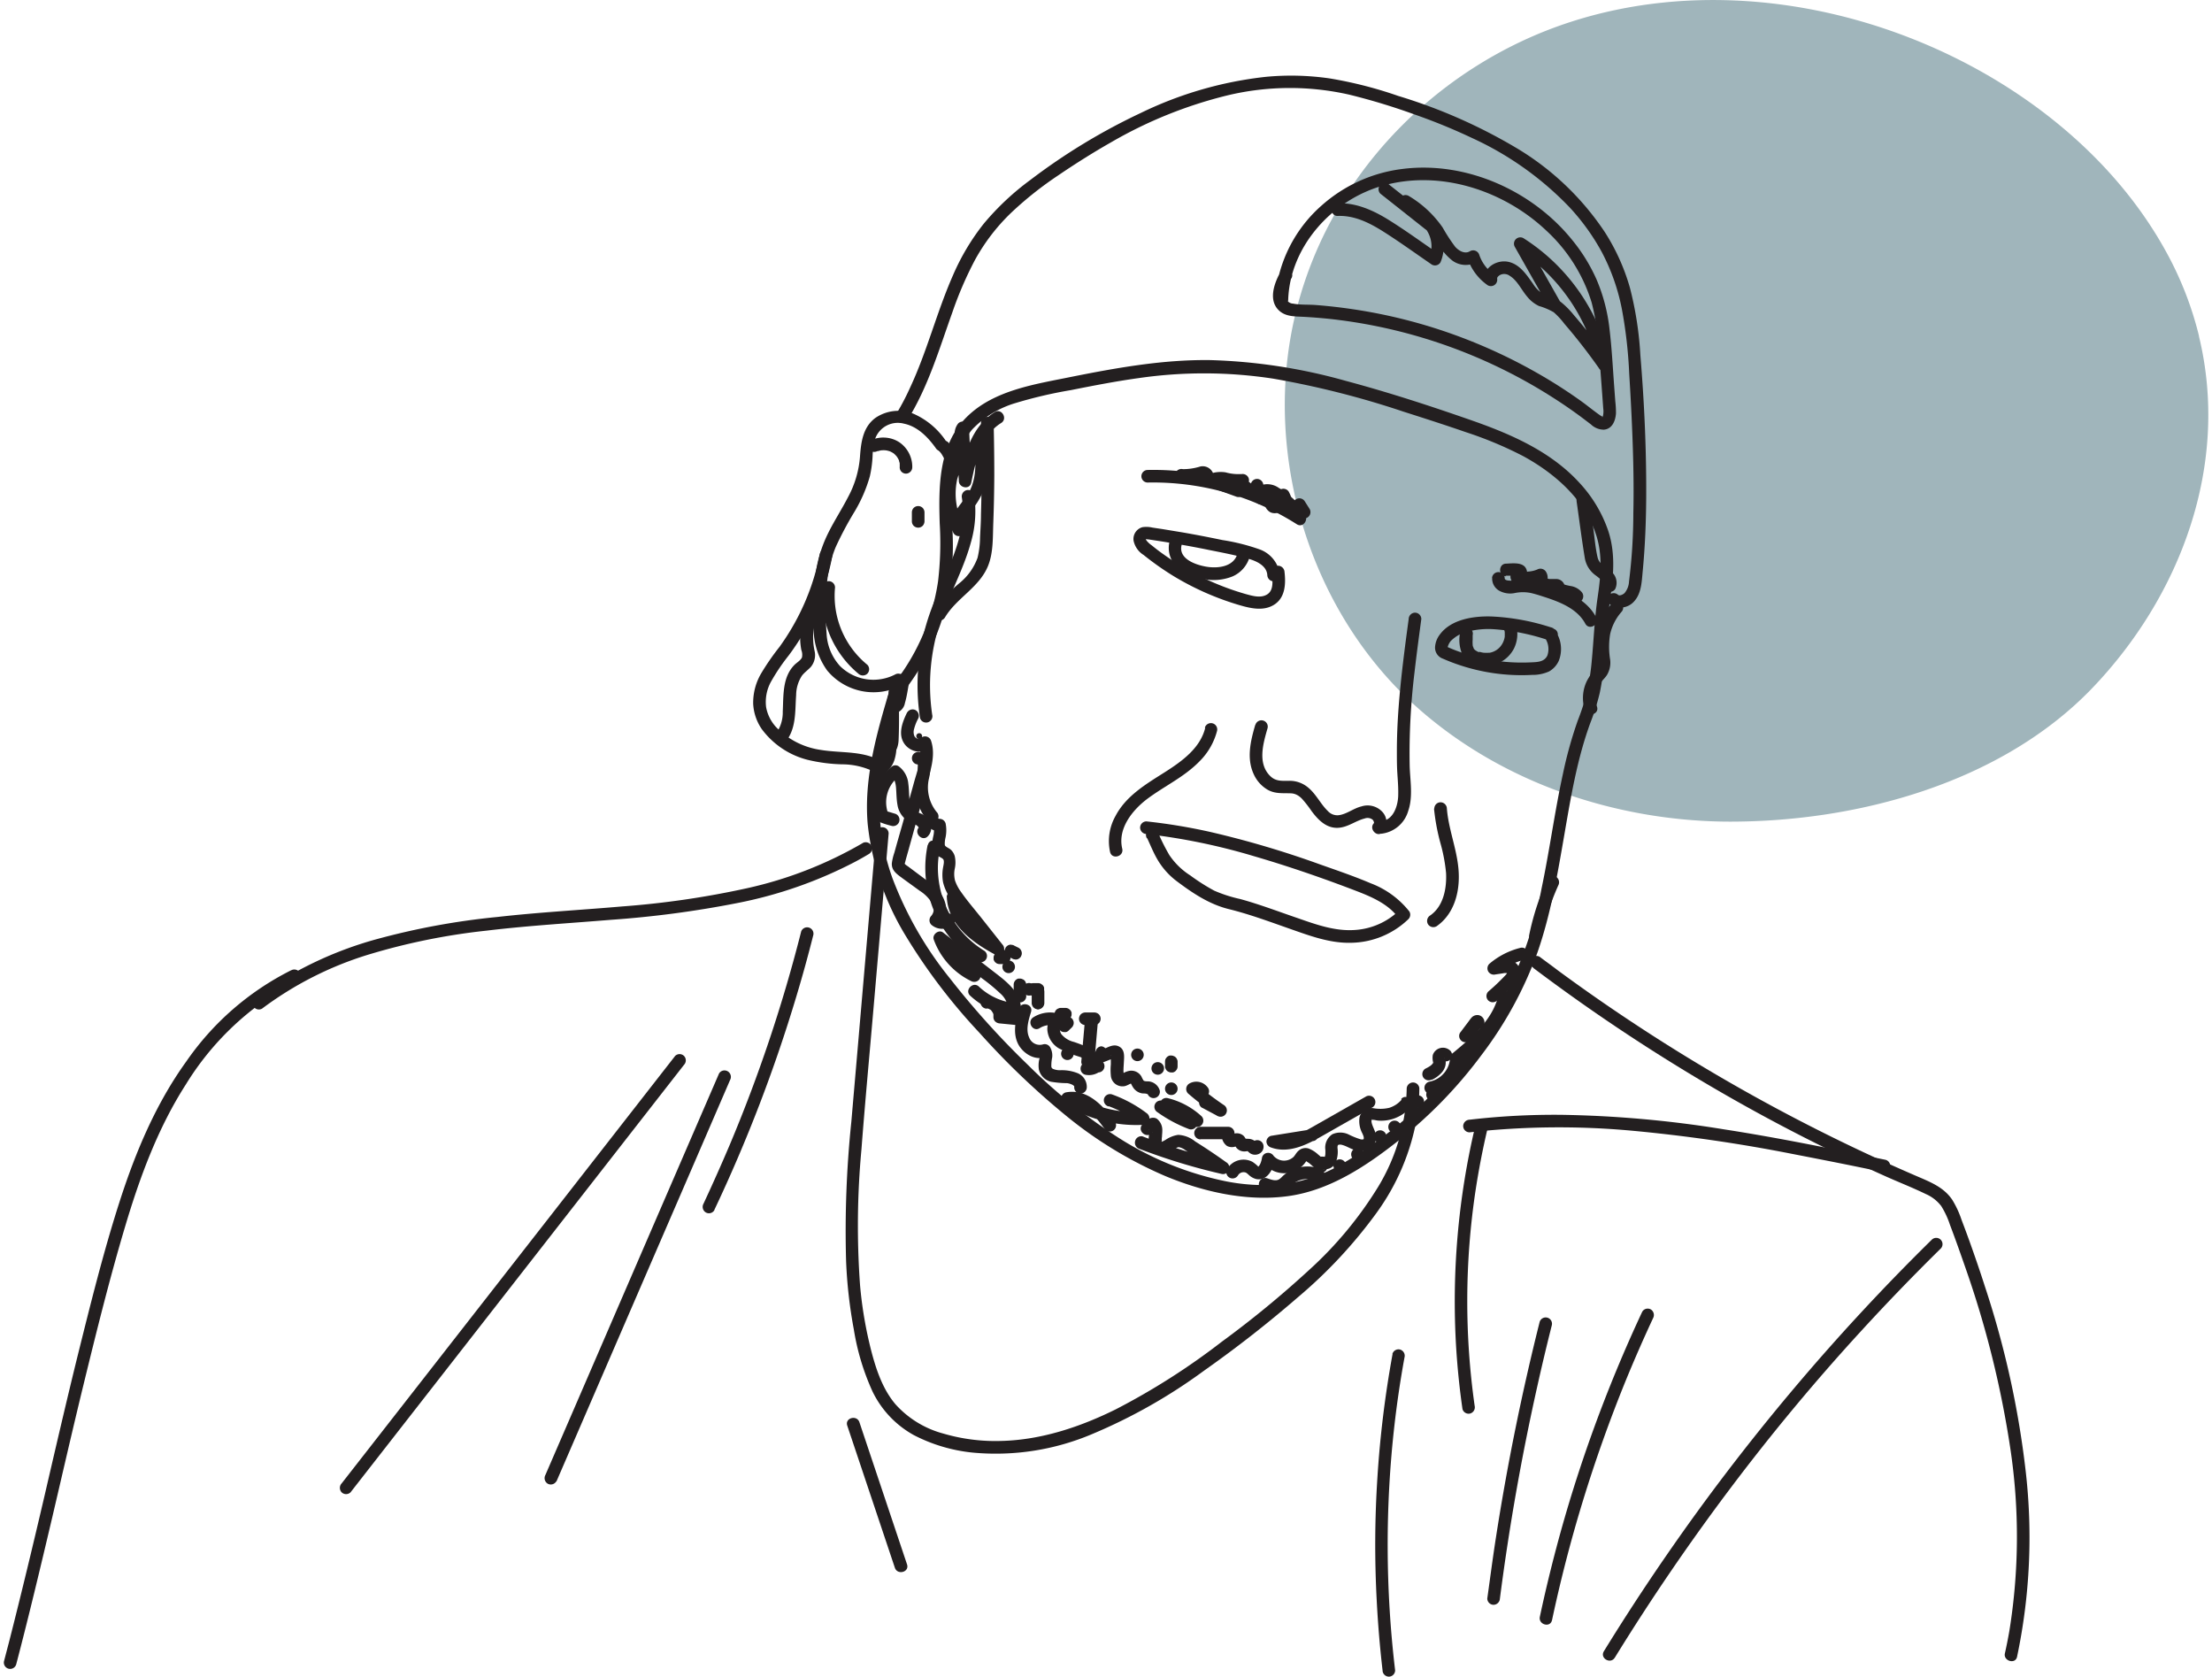 <svg xmlns="http://www.w3.org/2000/svg" viewBox="0 0 380 288"><defs><clipPath id="a"><path fill="none" d="M220.71.02h158.66v141.11H220.71z"/></clipPath></defs><g clip-path="url(#a)"><path d="M377.75 57.72c5.39 22.18-3.21 44.76-18.41 60.56-15.55 16.14-40.3 23-62.9 22.84-18.71-.2-38.12-6.5-52.77-19.42-18.78-16.57-26.55-43.35-21.4-66.6 5.42-24.49 24.39-43.83 47.5-51.32 20.69-6.72 44.4-4.24 65 5.61 15.1 7.23 28.84 18.62 37.12 33.44a59 59 0 0 1 5.88 14.89" fill="#a0b5bb"/></g><path d="M207.05 125c-.86 3.51-4 5.75-6.88 7.59-3.23 2.05-6.71 4.07-8.54 7.57a8.77 8.77 0 0 0-.93 6.18c.33 1.36 2.41.78 2.09-.57-.82-3.43 1.72-6.6 4.28-8.54 3-2.24 6.4-3.79 9-6.47a11.43 11.43 0 0 0 3-5.19 1.08 1.08 0 0 0-2.09-.57Z" fill="#231f20"/><path d="M152.76 118.72c-2.19 7.4-4.37 15-3.7 22.8a46.31 46.31 0 0 0 6.57 19.28 100.22 100.22 0 0 0 12.63 16.59 132 132 0 0 0 14.68 14.08A71 71 0 0 0 200.19 202c6.49 2.7 13.88 4.39 20.91 3.47 7.27-.94 13.62-5.19 19.25-9.64a77.57 77.57 0 0 0 14.09-14.53 66.43 66.43 0 0 0 9.7-17.76c2.26-6.52 3.42-13.35 4.59-20.12 1.13-6.52 2.21-13.12 4.51-19.35a38.1 38.1 0 0 0 1.59-5.1 49.27 49.27 0 0 0 .8-5.54c.36-3.75.54-7.49 1.07-11.22s.77-7.41-.41-11A23 23 0 0 0 271.4 83c-4.79-5.29-11.44-8.26-18-10.59-7.32-2.57-14.75-5-22.24-7a95.65 95.65 0 0 0-23.22-3.56c-8.06-.11-16 1.3-23.91 2.88-6.22 1.27-13.3 2.27-17.97 6.91-4.83 4.81-4.82 11.86-4.63 18.2a55.9 55.9 0 0 1-.28 10 37.21 37.21 0 0 1-8.25 18.4c-.89 1.06.64 2.6 1.53 1.53a39.45 39.45 0 0 0 8.62-18.2 47.82 47.82 0 0 0 .6-9.93 72.56 72.56 0 0 1 .08-9.67 14.67 14.67 0 0 1 3.27-8.19 16.93 16.93 0 0 1 7.48-4.56A77.09 77.09 0 0 1 184 67c3.86-.77 7.73-1.52 11.63-2.06a78.17 78.17 0 0 1 23.11.1 152.42 152.42 0 0 1 22.35 5.66c3.58 1.14 7.16 2.29 10.71 3.52a65.51 65.51 0 0 1 9.9 4.14c5.48 3 10.57 7.47 12.52 13.57 1.13 3.53.76 7.12.23 10.73s-.66 7.22-1 10.83a41.71 41.71 0 0 1-.84 5.45 40.27 40.27 0 0 1-1.56 4.81 70.93 70.93 0 0 0-2.55 9.15c-1.43 6.54-2.3 13.18-3.68 19.73a66.86 66.86 0 0 1-6.54 18.75A74.2 74.2 0 0 1 231 199.64a27.15 27.15 0 0 1-10.2 3.71 33.54 33.54 0 0 1-11-.62 54.39 54.39 0 0 1-17.8-7.41 93.56 93.56 0 0 1-15.39-12.39 143.53 143.53 0 0 1-13.38-14.83 62.56 62.56 0 0 1-9.91-17.25 37.43 37.43 0 0 1-2.1-9.56 40.37 40.37 0 0 1 .77-11.07c.73-3.69 1.8-7.31 2.87-10.92a1.09 1.09 0 0 0-2.09-.58Z" fill="#231f20"/><path d="M162.63 75.94a13 13 0 0 0-5.71-4.88 7 7 0 0 0-6.55.73c-2.17 1.62-2.46 4.23-2.64 6.74a17.28 17.28 0 0 1-2 6.77c-1.11 2.16-2.44 4.19-3.51 6.37a22.64 22.64 0 0 0-2.22 7.89 55.08 55.08 0 0 0-.23 8.32 12.48 12.48 0 0 0 2.32 7.27 10.34 10.34 0 0 0 12.77 2.57 1.08 1.08 0 0 0-1.09-1.87 8.15 8.15 0 0 1-9.46-1.45 8.88 8.88 0 0 1-2.31-5.57 50.36 50.36 0 0 1 0-7.67 21.62 21.62 0 0 1 1.55-7.16 58.53 58.53 0 0 1 3.18-6 25.16 25.16 0 0 0 2.7-6.18 19.91 19.91 0 0 0 .47-3.44 12.56 12.56 0 0 1 .5-3.17 4.13 4.13 0 0 1 4.9-2.44c2.34.48 4.12 2.33 5.46 4.2a1.11 1.11 0 0 0 1.48.39 1.09 1.09 0 0 0 .39-1.48Z" fill="#231f20"/><path d="M140.86 95a39.86 39.86 0 0 1-3.86 11.11 40.92 40.92 0 0 1-3.09 5 42.2 42.2 0 0 0-3.16 4.57 9.93 9.93 0 0 0-1.36 5.23 8.44 8.44 0 0 0 1.49 4.34 14.13 14.13 0 0 0 7.83 5.25 28.28 28.28 0 0 0 5.94.78 12.58 12.58 0 0 1 5.88 1.46c1.19.74 2.28-1.13 1.1-1.86-3.24-2-7-1.48-10.59-2.07a13.25 13.25 0 0 1-7.72-3.93 6.9 6.9 0 0 1-1.71-3.42 7.21 7.21 0 0 1 .85-4.39 34 34 0 0 1 3-4.45 41 41 0 0 0 7.5-17 1.12 1.12 0 0 0-.76-1.34 1.09 1.09 0 0 0-1.33.76ZM155.9 72.14c3.55-5.7 5.45-12.2 7.7-18.47a63.33 63.33 0 0 1 3.88-9 33.77 33.77 0 0 1 6.21-8.11 61.22 61.22 0 0 1 8.09-6.43c2.94-2 6-3.93 9.06-5.67a75.59 75.59 0 0 1 19.95-8.06 46.06 46.06 0 0 1 21.05-.13 109.59 109.59 0 0 1 11.08 3.36 100.53 100.53 0 0 1 10 4.09 54.61 54.61 0 0 1 16.68 11.85 38 38 0 0 1 5.58 7.74 35.42 35.42 0 0 1 3.44 9.77 78.86 78.86 0 0 1 1.26 11.05c.25 4 .46 8 .6 12.06s.2 8 .11 12a95.06 95.06 0 0 1-.74 11.69 3.33 3.33 0 0 1-.78 2c-.21.19-.79.53-1.09.3a1.12 1.12 0 0 0-1.53 0 1.1 1.1 0 0 0 0 1.53 3.15 3.15 0 0 0 4.27-.41c1.27-1.38 1.31-3.42 1.48-5.18.4-4.17.57-8.35.6-12.54.05-8.17-.32-16.4-1-24.54a59.29 59.29 0 0 0-1.8-11.63 35.83 35.83 0 0 0-4.32-9.56 47.42 47.42 0 0 0-14.77-14.19 91.55 91.55 0 0 0-20.73-9.19 71.08 71.08 0 0 0-11.75-3 46 46 0 0 0-11-.27A65.32 65.32 0 0 0 196 19.39a105.15 105.15 0 0 0-19 11.52 45.38 45.38 0 0 0-8 7.51 39.21 39.21 0 0 0-5.29 8.87c-2.79 6.32-4.45 13.09-7.39 19.34a40.91 40.91 0 0 1-2.32 4.42c-.74 1.18 1.14 2.27 1.87 1.09Z" fill="#231f20"/><path d="M221.3 51.48c.31-9.18 7.57-17.14 16.22-19.58 9.92-2.81 20.92.83 28.24 7.82A27.9 27.9 0 0 1 273.44 52a42.68 42.68 0 0 1 1.28 8.78c.24 3.12.48 6.24.7 9.36a3.56 3.56 0 0 1-.05 1.31c-.08.23.06-.22-.06.15s-.07 0 0 0-.34-.2-.4-.25c-1.11-.76-2.15-1.64-3.24-2.42a85.87 85.87 0 0 0-6.88-4.45A91.73 91.73 0 0 0 250 57.56a90.23 90.23 0 0 0-15.83-4.17c-2.69-.45-5.41-.79-8.14-1-1.28-.1-2.62 0-3.89-.24a1.34 1.34 0 0 1-1.24-1.69 7.09 7.09 0 0 1 1-2.74 1.09 1.09 0 0 0-1.87-1.1c-1.1 1.91-2.23 4.93-.3 6.72 1.15 1.08 2.78 1 4.25 1.08s2.82.19 4.22.33a89.14 89.14 0 0 1 32.53 10c2.54 1.35 5 2.83 7.42 4.43q1.85 1.23 3.61 2.54l1.54 1.17a3.21 3.21 0 0 0 2.22.91c1.46-.11 2-1.54 2.09-2.81a18.31 18.31 0 0 0-.12-2.09l-.19-2.55c-.24-3.27-.41-6.56-.8-9.82a30.07 30.07 0 0 0-2.23-8.53 29.5 29.5 0 0 0-4.11-6.69c-6.84-8.54-18.28-13.69-29.24-12.29a25.58 25.58 0 0 0-13.86 6.26 23.66 23.66 0 0 0-7.48 12.53 21.63 21.63 0 0 0-.44 3.67c0 1.4 2.12 1.39 2.16 0Z" fill="#231f20"/><path d="M229.78 37.09c3-.12 5.65 1.27 8.09 2.83 2.76 1.76 5.41 3.68 8.11 5.53a1.1 1.1 0 0 0 1.48-.39 7.08 7.08 0 0 0-.55-6.56 18 18 0 0 0-4.91-4.85l-1.09 1.87a16.43 16.43 0 0 1 5.9 5.87 9.5 9.5 0 0 0 2.76 3.42 3.9 3.9 0 0 0 4.13.2l-1.59-.64a9.18 9.18 0 0 0 3.47 4.63 1.09 1.09 0 0 0 1.63-.94c0-.27-.06-.32.12-.54a1.41 1.41 0 0 1 .52-.36 1.61 1.61 0 0 1 1.53.23c1.32.82 2 2.44 3 3.59a5.72 5.72 0 0 0 2 1.58 11.31 11.31 0 0 1 2.53 1.07 13.28 13.28 0 0 1 1.85 2c.64.74 1.27 1.49 1.89 2.26q2.07 2.56 4 5.3a1.09 1.09 0 0 0 2-.84 34.08 34.08 0 0 0-10.24-17.84 33.61 33.61 0 0 0-4.71-3.61 1.09 1.09 0 0 0-1.48 1.48l6.07 10.75a1.08 1.08 0 0 0 1.83-1.13l-6.07-10.75-1.48 1.48a31.71 31.71 0 0 1 13.95 20.17l2-.84q-1.94-2.78-4.05-5.42c-.7-.87-1.41-1.73-2.14-2.57a14.24 14.24 0 0 0-2.33-2.31 24.05 24.05 0 0 0-2.87-1.23 5.53 5.53 0 0 1-1.79-1.81c-1.08-1.51-2.23-3.3-4.18-3.74s-4.36.92-4.15 3.08l1.63-.93a6.73 6.73 0 0 1-2.51-3.34 1.1 1.1 0 0 0-1.59-.65c-.89.56-1.93-.06-2.55-.75a29.19 29.19 0 0 1-2.15-3.3 18.64 18.64 0 0 0-5.84-5.44 1.08 1.08 0 0 0-1.09 1.87 16.26 16.26 0 0 1 4 3.77 5.05 5.05 0 0 1 .73 4.68l1.48-.39c-2.8-1.92-5.55-3.93-8.43-5.73-2.66-1.67-5.65-3.05-8.86-2.93-1.39.06-1.4 2.22 0 2.17ZM223.88 88.19a48.66 48.66 0 0 0-20.5-7.19 47.8 47.8 0 0 0-6.22-.28 1.08 1.08 0 0 0 0 2.16 46.15 46.15 0 0 1 20.33 4.27 47 47 0 0 1 5.3 2.9c1.18.74 2.26-1.13 1.09-1.87ZM256.34 99.28a2.39 2.39 0 0 0 1.21 2.18 3.91 3.91 0 0 0 2.77.38 6.94 6.94 0 0 1 2.61 0c.86.19 1.69.47 2.53.74 2.61.86 5.51 2 6.88 4.54.66 1.23 2.53.14 1.87-1.09-1.43-2.69-4.22-4.12-7-5.12a21.37 21.37 0 0 0-4.81-1.34 12.91 12.91 0 0 0-2.78.16c-.41 0-1.18 0-1.13-.48a1.09 1.09 0 0 0-2.17 0ZM215.64 124.5c-.8 2.76-1.53 5.74-.26 8.48a5.89 5.89 0 0 0 2.36 2.65c1.28.74 2.57.58 4 .63a2.43 2.43 0 0 1 1.07.28 3.31 3.31 0 0 1 .94.75 19.83 19.83 0 0 1 1.55 2c1.16 1.56 2.63 3.09 4.76 2.88 1.61-.16 2.86-1.21 4.39-1.59a1.4 1.4 0 0 1 1.34.2.85.85 0 0 1 .23.41c.05.2.05 0 0 .2 0-.18 0 0 0 0-.93 1 .6 2.57 1.53 1.53a2.6 2.6 0 0 0-.06-3.46 3.45 3.45 0 0 0-3.61-.95c-1.34.32-2.48 1.3-3.84 1.5a2.19 2.19 0 0 1-1.94-.72c-1.25-1.2-2-2.91-3.42-4.06a4.94 4.94 0 0 0-3.14-1.12c-1.25 0-2.34.14-3.3-.79-2.26-2.18-1.24-5.62-.49-8.23a1.08 1.08 0 0 0-2.09-.57Z" fill="#231f20"/><path d="M242 106.31c-.68 5-1.35 10.09-1.73 15.16-.19 2.53-.3 5.07-.3 7.6 0 1.25 0 2.5.08 3.75s.18 2.45.15 3.67c0 1.74-.76 4.39-2.91 4.54a1.11 1.11 0 0 0-1.08 1.08 1.09 1.09 0 0 0 1.08 1.09 5.45 5.45 0 0 0 4.63-3.92c.85-2.45.32-5.21.25-7.74a114.92 114.92 0 0 1 .83-16.06c.35-3.06.76-6.11 1.17-9.17a1.1 1.1 0 0 0-1.09-1.08 1.11 1.11 0 0 0-1.08 1.08ZM218.45 98.33c.14 1.15.44 2.93-.68 3.71s-2.64.3-3.75 0a45.54 45.54 0 0 1-9.65-4 46.41 46.41 0 0 1-4.49-2.83c-.69-.48-1.36-1-2-1.52a4.56 4.56 0 0 1-.89-.81c-.1-.13-.22-.37-.11-.41-.37.15.41.18.49.19l1.58.24c1 .15 1.95.31 2.93.48q2.94.49 5.85 1.09c2.16.43 4.35.85 6.48 1.43 1.4.37 3.38 1.15 3.5 2.87a1.11 1.11 0 0 0 1.09 1.08 1.1 1.1 0 0 0 1.08-1.08 5.32 5.32 0 0 0-3.44-4.39 34.91 34.91 0 0 0-6.44-1.62c-2.28-.48-4.58-.92-6.88-1.32l-3.46-.57-1.68-.25a4.53 4.53 0 0 0-1.72-.07 2.09 2.09 0 0 0-1.52 2.33 3.79 3.79 0 0 0 1.72 2.44 49.29 49.29 0 0 0 5.1 3.6 47.94 47.94 0 0 0 11.31 5c1.87.55 4.11 1.09 5.92 0 2-1.18 2.12-3.59 1.88-5.66a1.13 1.13 0 0 0-1.09-1.09 1.09 1.09 0 0 0-1.08 1.09Z" fill="#231f20"/><path d="M200.94 92.92a4.58 4.58 0 0 0 1.26 4.5 8.14 8.14 0 0 0 4.43 2 8.68 8.68 0 0 0 5.14-.43 5.22 5.22 0 0 0 2.9-3.33 1.09 1.09 0 0 0-2.09-.58c-.61 2.3-3.41 2.59-5.37 2.25s-4.93-1.43-4.18-3.87a1.09 1.09 0 0 0-2.09-.58ZM266.84 107.89a38.53 38.53 0 0 0-10.53-2c-3.11-.11-7.05.45-9 3.15a3.93 3.93 0 0 0-.78 2.09 2 2 0 0 0 1.34 2 33.66 33.66 0 0 0 15.33 2.79 6.84 6.84 0 0 0 2.93-.6 4 4 0 0 0 1.64-1.79 5.45 5.45 0 0 0-.7-5.33c-.77-1.14-2.65-.06-1.87 1.09a3.4 3.4 0 0 1 .63 3.28c-.53 1.17-1.8 1.15-2.92 1.2a32 32 0 0 1-8.51-.75 33.51 33.51 0 0 1-4.15-1.24c-.37-.14-.73-.28-1.1-.44l-.28-.12-.15-.07c-.18-.12-.2-.09-.05.1a2.82 2.82 0 0 1 .54-1.13 6 6 0 0 1 3.11-1.68 14.24 14.24 0 0 1 4.12-.38 37.35 37.35 0 0 1 9.86 2c1.33.44 1.9-1.65.57-2.08Z" fill="#231f20"/><path d="M250.87 108.49a6.27 6.27 0 0 0 .25 3.69 4.2 4.2 0 0 0 2.95 2.06 5.48 5.48 0 0 0 6-2.82 5.63 5.63 0 0 0 .43-3.87 1.08 1.08 0 1 0-2.09.57c0 .15.07.29.09.43v.21a2.41 2.41 0 0 1 0 .38 1.8 1.8 0 0 1 0 .22q0-.17 0 0a3.42 3.42 0 0 1-.46 1.28 3.11 3.11 0 0 1-2.16 1.48H255.66a3.53 3.53 0 0 1-.46 0 2.2 2.2 0 0 1-.62-.06 2 2 0 0 1-.33-.09 2.87 2.87 0 0 0-.25.03 3.82 3.82 0 0 1-.6-.35c-.07-.06-.24-.25-.24-.25v-.08c0-.08-.07-.13-.1-.2.06.15-.06-.22-.07-.27s0-.33 0-.16a4.38 4.38 0 0 1 0-.81v-.77a1.11 1.11 0 0 0-.75-1.33 1.08 1.08 0 0 0-1.33.75ZM165.25 85.55c.79 4.79-1.21 9.5-3.06 13.81-1 2.27-2 4.54-2.76 6.89a37.23 37.23 0 0 0-1.38 17.06 1.08 1.08 0 1 0 2.09-.57 34.76 34.76 0 0 1 1.32-15.74c1.51-4.7 4-9 5.32-13.8a19.18 19.18 0 0 0 .56-8.25 1.09 1.09 0 0 0-1.33-.75 1.12 1.12 0 0 0-.76 1.33ZM159.36 145.14a19.09 19.09 0 0 0 4.57 16.75 17.66 17.66 0 0 0 4 3.24 1.08 1.08 0 0 0 1.09-1.87 16.78 16.78 0 0 1-7.86-13.09 15.57 15.57 0 0 1 .33-4.46c.3-1.35-1.78-1.93-2.09-.57ZM186.32 175.93l-.57 6.47a1.1 1.1 0 0 0 1.37 1l2.35-.92 1.17-.46.49-.19.24-.09c.24-.06.19-.07-.15 0l-.39-.39c.08.13.1.14 0 0s0-.1 0 0a1.46 1.46 0 0 0 0 .42v1.06a9.75 9.75 0 0 0 0 1.87 2 2 0 0 0 2.49 1.83 4.41 4.41 0 0 0 .74-.33 1.2 1.2 0 0 0 .3-.15c.09-.14 0 0 0 0s-.16-.17-.16-.07a.55.55 0 0 0 .08.13c.11.19.2.39.32.58a2.31 2.31 0 0 0 1.51 1.09c.29.06.59 0 .89.1s.19.16.13-.07a1.08 1.08 0 0 0 2.09-.57 2.2 2.2 0 0 0-2.06-1.51c-.25 0-.53 0-.71-.14a5.25 5.25 0 0 1-.36-.68 2 2 0 0 0-2.26-.94 3.11 3.11 0 0 0-1 .45c-.26.21-.1 0 0 .05s.31.13.24.19a6.44 6.44 0 0 1-.07-.74c0-.5.05-1 .07-1.49.05-.93.2-2.1-.77-2.65s-1.89.08-2.73.41l-2.93 1.15 1.37 1 .56-6.47a1.08 1.08 0 0 0-1.08-1.08 1.1 1.1 0 0 0-1.08 1.08ZM206.26 195.67h4.8l-1.06-1.35a2.23 2.23 0 0 0 .79 2.51 1.87 1.87 0 0 0 1.5.08 1.42 1.42 0 0 0 .29-.1c.07 0 .08 0 0 0a.66.66 0 0 1-.51-.27c0-.08.09.19.1.22a1.9 1.9 0 0 0 .2.34 1.76 1.76 0 0 0 1.47.67 1.92 1.92 0 0 0 .47-.06s-.21-.18 0 0l.32.28a1.55 1.55 0 0 0 1.61.21 1.35 1.35 0 0 0 .79-1.57 1.08 1.08 0 1 0-2.09.57v-.48.08l.28-.47a.63.63 0 0 1 .74 0l-.1-.1a2.42 2.42 0 0 0-.44-.35 2 2 0 0 0-1.06-.28 1.87 1.87 0 0 0-.42 0c-.14 0-.2-.05 0 .1s.14 0 0-.2a2.07 2.07 0 0 0-.31-.42 1.73 1.73 0 0 0-1.85-.28s-.34.12-.34.11h.23a.48.48 0 0 1 .37.33s0-.28 0-.33a1.1 1.1 0 0 0-1-1.37h-4.8a1.08 1.08 0 0 0 0 2.16ZM175.05 173.29c-.63 2-1.14 4.38 0 6.29.94 1.53 2.91 2.65 4.69 1.93l-1.22-.49a1.67 1.67 0 0 1 0 1 4.8 4.8 0 0 0-.05 1.69 2.82 2.82 0 0 0 2.09 2.09 16.93 16.93 0 0 0 2.75.24 2.69 2.69 0 0 1 1 .33 1.22 1.22 0 0 1 .23.2s0 .13 0 0v.19a1.08 1.08 0 0 0 1.08 1.08 1.1 1.1 0 0 0 1.08-1.08 2.54 2.54 0 0 0-1.59-2.44 7.39 7.39 0 0 0-3-.5 3 3 0 0 1-1.19-.22.48.48 0 0 1-.31-.42 6.94 6.94 0 0 1 .15-1.58 2.89 2.89 0 0 0-.36-1.73 1.08 1.08 0 0 0-1.22-.49 1.94 1.94 0 0 1-2.39-1.21c-.61-1.35-.08-3 .33-4.35s-1.67-1.9-2.08-.58ZM182.61 174.89l-.54.53a1.3 1.3 0 0 0-.32.77.83.83 0 0 0 .1.41.8.8 0 0 0 .22.35l.22.17a1.06 1.06 0 0 0 .55.15h.29a1 1 0 0 0 .47-.28l.54-.53a.87.87 0 0 0 .22-.35.76.76 0 0 0 .09-.42.71.71 0 0 0-.09-.41.8.8 0 0 0-.22-.35l-.22-.17a1.06 1.06 0 0 0-.55-.15h-.29a1 1 0 0 0-.47.28Z" fill="#231f20"/><path d="M183.37 182.07a1.08 1.08 0 0 0 0-2.16 1.08 1.08 0 0 0 0 2.16ZM188.72 182.61a1.09 1.09 0 0 0 0-2.17 1.09 1.09 0 0 0 0 2.17Z" fill="#231f20"/><path d="M189 182.14a3.17 3.17 0 0 0-2.84.48 1.09 1.09 0 0 0-.52 1.07 1.07 1.07 0 0 0 .78.9 3.13 3.13 0 0 0 2.47-.51 1.14 1.14 0 0 0 .5-1.22c-.46-2.35-2.89-3.2-4.87-3.89a4 4 0 0 1-2.21-1.37 1.62 1.62 0 0 1-.23-.94.55.55 0 0 1 .23-.5 1.1 1.1 0 0 0-.26-2 5.4 5.4 0 0 0-4.53.57c-1.18.74-.09 2.61 1.09 1.86a3.32 3.32 0 0 1 2.86-.34l-.26-2a3 3 0 0 0-1.24 3 4.08 4.08 0 0 0 1.87 2.78 20.61 20.61 0 0 0 3.54 1.46 2.82 2.82 0 0 1 1.92 1.87l.5-1.22a1.06 1.06 0 0 1-.8.3l.25 2a1.24 1.24 0 0 1 1.18-.26 1.08 1.08 0 0 0 .57-2.08ZM169.48 173.22h.22c-.22 0-.12 0 0 0l.18.06c.12 0-.19-.11 0 0l.19.11.09.06c.07 0 0 0-.07-.06.08 0 .24.23.29.29a2 2 0 0 0 .12.19s.12.16.11.2-.08-.21 0 0a1.21 1.21 0 0 1 .05.18.36.36 0 0 1 0 .11v-.11.44a1.06 1.06 0 0 0 .32.77 1.24 1.24 0 0 0 .76.32l3.15.31a1.09 1.09 0 0 0 1.08-1.09 1.12 1.12 0 0 0-1.08-1.08l-3.15-.31 1.08 1.08a3.4 3.4 0 0 0-3.29-3.61 1.1 1.1 0 0 0-1.09 1.08 1.11 1.11 0 0 0 1.09 1.09Z" fill="#231f20"/><path d="M167.92 166.64a10.68 10.68 0 0 1-5.43-5.84l-1.59 1.2 7.74 6a31.2 31.2 0 0 1 3.14 2.58 4.08 4.08 0 0 1 1.45 2.81l1.08-1.08a10.69 10.69 0 0 1-6.12-2.83c-1-1-2.54.57-1.53 1.53a13.12 13.12 0 0 0 7.65 3.46 1.1 1.1 0 0 0 1.09-1.08c0-3.11-2.78-5-5-6.73l-8.4-6.5c-.74-.57-1.91.37-1.59 1.22a12.78 12.78 0 0 0 6.42 7.13 1.12 1.12 0 0 0 1.48-.39 1.1 1.1 0 0 0-.39-1.48ZM153.79 139.77l-1.87-.56.75.75a5.58 5.58 0 0 1 1.66-6.53h-1.09c-.12-.09.11.1.13.12.21.21-.06-.13.1.12a2.61 2.61 0 0 1 .17.28c.09.19 0-.08.05.15a4.74 4.74 0 0 1 .23 1.09c.09 1 .07 2.05.26 3.07a4 4 0 0 0 1.57 2.6 16.72 16.72 0 0 0 1.63.84 1.18 1.18 0 0 1 .41.39c.11.14 0 .1.08 0-.94 1 .59 2.56 1.54 1.53 1.2-1.3.31-3.12-1.08-3.83a5.54 5.54 0 0 1-1.58-.88l-.09-.14s-.18-.33-.12-.19a3.42 3.42 0 0 1-.21-.71c-.19-.9-.14-2.19-.29-3.26a4.15 4.15 0 0 0-1.67-3 1 1 0 0 0-1.09 0 7.7 7.7 0 0 0-3.08 5.06 8 8 0 0 0 .13 3 2.21 2.21 0 0 0 .92 1.58 15.43 15.43 0 0 0 2 .62 1.09 1.09 0 0 0 .58-2.09Z" fill="#231f20"/><path d="M157.68 131.28c.23 0 0 0 0 0s.08.1-.07 0 0 0 0-.05 0 .14.05.15 0 .28 0 .17V132.41l-.06.29c0 .21-.09.41-.14.62a8.68 8.68 0 0 0-.21 1.68 9 9 0 0 0 2.13 6 1.08 1.08 0 0 0 1.53-1.53 6.7 6.7 0 0 1-1.32-5.77c.39-1.64.57-4.53-1.85-4.55a1.08 1.08 0 0 0 0 2.16Z" fill="#231f20"/><path d="M155.83 122.37c-.84 1.72-1.7 3.94-.28 5.62 1 1.17 3 1.62 4.12.35l-1.81-.48c.69 2.11-.26 4.42-.82 6.45l-1.94 7-1 3.5-.46 1.65a9.35 9.35 0 0 0-.43 1.81c-.08 1.27.92 1.9 1.81 2.57L158 153a6.58 6.58 0 0 1 2.18 2.24 1.82 1.82 0 0 1-.19 2.06 1.09 1.09 0 0 0 0 1.53 2.83 2.83 0 0 0 3.82-.08c1-1-.52-2.49-1.53-1.53a.61.61 0 0 1-.76.08v1.53c1.6-1.58 1.17-4-.11-5.63a12.69 12.69 0 0 0-2.39-2.12l-3.09-2.31a2.33 2.33 0 0 1-.5-.39c-.06-.11 0 .12 0 0a.66.66 0 0 1 .06-.27c.16-.65.35-1.29.53-1.93l1-3.61 2-7.3c.71-2.55 1.8-5.37.94-8a1.09 1.09 0 0 0-1.81-.48c-.11.13 0 .12-.19.14a.5.5 0 1 0-.1 0h-.12a1.18 1.18 0 0 1-.63-.45 1.8 1.8 0 0 1-.1-1.19 7.88 7.88 0 0 1 .7-1.82 1.11 1.11 0 0 0-.39-1.48 1.09 1.09 0 0 0-1.48.39ZM240.76 188.91a4.64 4.64 0 0 1-2.11 1.37 6.72 6.72 0 0 1-2.79.05 2.09 2.09 0 0 0-2.31 1.61 4.45 4.45 0 0 0 .5 2.75c.11.27.33.69.19 1 0-.08-.1 0 0 0a1.09 1.09 0 0 1-.49 0 13.35 13.35 0 0 1-2.14-.87 3.33 3.33 0 0 0-2.73 0 2.74 2.74 0 0 0-1.2 2.65 6.81 6.81 0 0 1 0 .78c0 .12-.06.28-.06.37s-.11.08 0 .06c-.24 0-.52-.05-.78 0-1.51.34-1.48 2.69.16 2.72a1.09 1.09 0 0 0 .76-1.85 12.55 12.55 0 0 0-1.35-1.28 5.09 5.09 0 0 0-1.59-1 1.81 1.81 0 0 0-1.81.44c-.32.29-.53.73-.79 1a2.39 2.39 0 0 1-3.43-.18 1.1 1.1 0 0 0-1.08-.51 1.06 1.06 0 0 0-.9.77 4.34 4.34 0 0 1-.29 1.07 2.53 2.53 0 0 1-.2.36c0-.07-.18.29-.12.14-.12.07-.13.08-.05 0s.09 0 0 0 .06 0 0 0a6.6 6.6 0 0 0-1-.81 3.28 3.28 0 0 0-4.34 1.23 1.08 1.08 0 0 0 1.87 1.09 1.11 1.11 0 0 1 1.14-.52c.31.05.44.22.7.44a2.86 2.86 0 0 0 1.24.71c1.87.43 2.95-1.59 3.2-3.13l-2 .26a4.54 4.54 0 0 0 5.18 1.63 4.65 4.65 0 0 0 2.26-1.82 1 1 0 0 0 .13-.16c.07-.06.07-.06 0 0a.3.3 0 0 1-.34 0 5.9 5.9 0 0 0 .67.47 12.12 12.12 0 0 1 1.43 1.34l.77-1.85H227l.55.15h-.07l.39.38v.65l-.39.39c-.18.12-.15 0 0 0a1.3 1.3 0 0 0 .34 0 1.81 1.81 0 0 0 .65-.15 2 2 0 0 0 1-1 4.91 4.91 0 0 0 .3-2.49c0-.22 0-.44.14-.53a1.15 1.15 0 0 1 .62 0c.76.19 1.42.65 2.17.88a3.25 3.25 0 0 0 2.47-.08 2.36 2.36 0 0 0 1.22-2.34c-.08-.86-.67-1.63-.78-2.43v-.38c0-.24.06 0 0 0s-.05.06-.08.05h.3c.3 0 .59.1.89.13a6.72 6.72 0 0 0 5.53-2.19c.93-1-.6-2.57-1.53-1.53Z" fill="#231f20"/><path d="M197.92 194.54c0-.08.12-.24.21-.25l-.76-.32c.09.09.11.11 0 .05s0-.07 0 0v.19a6.68 6.68 0 0 1 0 .89 4.06 4.06 0 0 0 .14 1.7 2.15 2.15 0 0 0 1.83 1.4 3.32 3.32 0 0 0 1.87-.55c.4-.22 1-.63 1.34-.61a2.68 2.68 0 0 1 1.1.53l1.14.71c1.6 1 3.16 2.08 4.7 3.18l.83-2a103 103 0 0 1-14.05-4.28 1.09 1.09 0 0 0-1.27.82 1.11 1.11 0 0 0 .75 1.33 104.57 104.57 0 0 0 14.06 4.29 1.09 1.09 0 0 0 .83-2q-2.59-1.86-5.31-3.56a5.07 5.07 0 0 0-2.93-1.14 5.29 5.29 0 0 0-2.17.86c-.15.08-.31.18-.47.25.08 0-.28.16-.14 0-.24.2 0-.15 0 0 0 0-.08-.15 0 0a1.85 1.85 0 0 1 0-.77c0-.35.06-.69.05-1a2.45 2.45 0 0 0-.94-2.11c-.94-.55-2.2.37-2.63 1.18-.66 1.22 1.21 2.32 1.87 1.09Z" fill="#231f20"/><path d="M190.46 190a20.75 20.75 0 0 1 5.44 3l.54-2a21.17 21.17 0 0 1-12.53-3.28l-.26 2c2.59-.5 4.74 2.29 6.06 4.11a1.11 1.11 0 0 0 1.48.38 1.08 1.08 0 0 0 .39-1.48c-2-2.73-4.75-5.82-8.5-5.1a1.1 1.1 0 0 0-.26 2 23.07 23.07 0 0 0 13.62 3.57 1.1 1.1 0 0 0 .55-2 22.25 22.25 0 0 0-6-3.24 1.08 1.08 0 0 0-1.33.75 1.11 1.11 0 0 0 .76 1.33ZM200.16 190.73a14.1 14.1 0 0 1 1.4.43l.22.09.29.13.65.32a12.19 12.19 0 0 1 1.24.77l.26.18c.1.08.11.08 0 0l.17.13.55.48 1-1.81c-1-.32-2.09-.68-3.11-1.07s-1.87-.75-2.89-1.21a1.08 1.08 0 1 0-1.09 1.87 23.86 23.86 0 0 0 5.46 2.91 1.08 1.08 0 1 0 .58-2.09c-.51-.2-.73-.28-1.19-.49s-.87-.42-1.3-.65a24.19 24.19 0 0 1-2.46-1.55l-1.09 1.87a54.09 54.09 0 0 0 6.52 2.5 1.09 1.09 0 0 0 1.05-1.81 13.19 13.19 0 0 0-5.75-3.1 1.08 1.08 0 1 0-.58 2.08ZM206.49 190.25l2.64 1.41a1.08 1.08 0 0 0 1.1-1.87 52.21 52.21 0 0 1-2.45-1.76l-.14-.11-.29-.23-.57-.45c-.4-.33-.8-.66-1.19-1l-.22 1.7.11-.06c-.15.06-.19.07-.11.05s.26 0 .07 0h.1c.2 0-.24-.07 0 0l.18.06c-.16-.07-.18-.08-.08 0h.05c.19.08-.14-.16 0 0s-.07-.14 0 0a1.1 1.1 0 0 0 1.48.39 1.08 1.08 0 0 0 .39-1.48 2.43 2.43 0 0 0-3.25-.79 1.09 1.09 0 0 0-.22 1.7 57.73 57.73 0 0 0 5.07 3.89l1.1-1.87-2.64-1.4a1.08 1.08 0 0 0-1.1 1.86ZM198.89 184.59a1.08 1.08 0 0 0 0-2.16 1.08 1.08 0 0 0 0 2.16ZM200.14 182.35v.77a.76.76 0 0 0 .09.42.93.93 0 0 0 .57.57.76.76 0 0 0 .42.09h.29a1.06 1.06 0 0 0 .47-.27l.17-.22a1.06 1.06 0 0 0 .15-.55v-.77a.76.76 0 0 0-.09-.42.82.82 0 0 0-.23-.35.69.69 0 0 0-.34-.22.87.87 0 0 0-.42-.1h-.29a1.17 1.17 0 0 0-.48.28l-.17.22a1.15 1.15 0 0 0-.14.55ZM201.22 188.08a1.08 1.08 0 0 0 0-2.16 1.08 1.08 0 0 0 0 2.16ZM195.4 182.26a1.08 1.08 0 0 0 0-2.16 1.08 1.08 0 0 0 0 2.16ZM189.19 181.88a1.09 1.09 0 0 0 0-2.17 1.09 1.09 0 0 0 0 2.17ZM188 173.9h-1.56a1.13 1.13 0 0 0-.76.31.89.89 0 0 0-.23.35 1 1 0 0 0-.09.42 1.07 1.07 0 0 0 .32.76 1.09 1.09 0 0 0 .76.32H188a1.09 1.09 0 0 0 .76-.32.79.79 0 0 0 .23-.34 1 1 0 0 0 .09-.42 1.12 1.12 0 0 0-.32-.77 1.13 1.13 0 0 0-.76-.31ZM183 173.12h-.77a.87.87 0 0 0-.42.1.93.93 0 0 0-.57.57.86.86 0 0 0-.1.41v.29a1.17 1.17 0 0 0 .28.48l.22.17a1.06 1.06 0 0 0 .55.15h.81a1 1 0 0 0 1-.67.76.76 0 0 0 .09-.42v-.28a1.15 1.15 0 0 0-.28-.48l-.22-.17a1.06 1.06 0 0 0-.55-.15ZM175.22 172.18a1.08 1.08 0 0 0 0-2.16 1.08 1.08 0 0 0 0 2.16Z" fill="#231f20"/><path d="M176.3 170.33v-1.17a.75.75 0 0 0-.09-.41.8.8 0 0 0-.22-.35.77.77 0 0 0-.35-.22.87.87 0 0 0-.42-.1h-.29a1.08 1.08 0 0 0-.47.28 1.09 1.09 0 0 0-.32.76v1.17a.71.71 0 0 0 .09.41.82.82 0 0 0 .23.35.79.79 0 0 0 .34.23 1 1 0 0 0 .42.09h.29a1.07 1.07 0 0 0 .48-.28 1.13 1.13 0 0 0 .31-.76ZM178.33 173.35a1.09 1.09 0 0 0 0-2.17 1.09 1.09 0 0 0 0 2.17Z" fill="#231f20"/><path d="M179.41 172.27v-1.94a1.12 1.12 0 0 0-.32-.77 1 1 0 0 0-.76-.31 1.09 1.09 0 0 0-.77.31 1.14 1.14 0 0 0-.32.77v1.94a1.08 1.08 0 0 0 1.85.76 1.09 1.09 0 0 0 .32-.76Z" fill="#231f20"/><path d="M178.33 168.86h-.78a.76.76 0 0 0-.42.09.93.93 0 0 0-.57.57.76.76 0 0 0-.09.42v.29a1.06 1.06 0 0 0 .27.47l.22.17a1.06 1.06 0 0 0 .55.15h.78a.75.75 0 0 0 .41-.09.82.82 0 0 0 .35-.23.69.69 0 0 0 .22-.34.87.87 0 0 0 .1-.42v-.29a1.07 1.07 0 0 0-.28-.48l-.22-.16a1 1 0 0 0-.54-.15Z" fill="#231f20"/><path d="M176.77 171a1.08 1.08 0 0 0 0-2.16 1.08 1.08 0 0 0 0 2.16ZM175 162.8l-.77-.38a.76.76 0 0 0-.41-.13.71.71 0 0 0-.43 0 .77.77 0 0 0-.37.19 1 1 0 0 0-.28.3l-.1.26a1 1 0 0 0 0 .58l.1.26a1.09 1.09 0 0 0 .39.38l.78.39a.82.82 0 0 0 .4.13.78.78 0 0 0 .43 0 .82.82 0 0 0 .37-.19.84.84 0 0 0 .28-.31l.11-.26a1.1 1.1 0 0 0 0-.57l-.11-.26a1.21 1.21 0 0 0-.39-.39Z" fill="#231f20"/><path d="M172.12 165.21a1.09 1.09 0 0 0 0-2.17 1.09 1.09 0 0 0 0 2.17Z" fill="#231f20"/><path d="M171.73 165.59h.77a.76.76 0 0 0 .42-.09.8.8 0 0 0 .35-.22.77.77 0 0 0 .22-.35.87.87 0 0 0 .1-.42v-.29a1.08 1.08 0 0 0-.28-.47l-.22-.17a1.06 1.06 0 0 0-.55-.15h-.77a1 1 0 0 0-.42.09.89.89 0 0 0-.35.23.8.8 0 0 0-.22.35.71.71 0 0 0-.09.41v.29a1.29 1.29 0 0 0 .28.48l.22.17a1.15 1.15 0 0 0 .55.14Z" fill="#231f20"/><path d="M173.28 167.14a1.08 1.08 0 0 0 0-2.16 1.08 1.08 0 0 0 0 2.16ZM243.56 190.29a1.08 1.08 0 0 0 0-2.16 1.08 1.08 0 0 0 0 2.16ZM246 189.1a1.09 1.09 0 0 0 0-2.17 1.09 1.09 0 0 0 0 2.17ZM239.58 194.64a1.08 1.08 0 0 0 0-2.16 1.08 1.08 0 0 0 0 2.16ZM237.09 196.3a1.08 1.08 0 0 0 0-2.16 1.08 1.08 0 0 0 0 2.16ZM233.2 199.35a1.08 1.08 0 0 0 0-2.16 1.08 1.08 0 0 0 0 2.16ZM230.15 201.29a1.08 1.08 0 0 0 0-2.16 1.08 1.08 0 0 0 0 2.16ZM226.74 200.73a6.32 6.32 0 0 0-5 .3 6.63 6.63 0 0 0-1.09.72c-.29.23-.53.54-.84.76-.62.45-1.48.08-2.13-.13a1.08 1.08 0 1 0-.57 2.08 5.3 5.3 0 0 0 2.86.33 5.85 5.85 0 0 0 2.16-1.47 4.17 4.17 0 0 1 4.06-.5 1.09 1.09 0 0 0 1.33-.76 1.11 1.11 0 0 0-.76-1.33ZM246.35 138.88a35.91 35.91 0 0 0 1.07 5.82 29.1 29.1 0 0 1 1 5.24c.13 2.61-.43 5.71-2.73 7.3a1.11 1.11 0 0 0-.39 1.48 1.09 1.09 0 0 0 1.48.38c2.78-1.92 3.85-5.28 3.83-8.54 0-4-1.74-7.73-2.05-11.68a1.1 1.1 0 0 0-1.08-1.08 1.08 1.08 0 0 0-1.08 1.08ZM167.24 75.33c.31 2.78.7 5.9-.45 8.54-1 2.41-4.13 4.37-3.17 7.32l2-.83a11.46 11.46 0 0 1-1.17-8.09 33.3 33.3 0 0 1 1.57-4.1 5.61 5.61 0 0 0 .38-2.26c0-.4-.13-.79-.19-1.19a1.4 1.4 0 0 1-.06-.48l-1.84-.76.41 9.16c.05 1.16 1.86 1.53 2.12.28.77-3.67 1.71-8.13 5.14-10.26 1.19-.73.1-2.61-1.09-1.87-4 2.47-5.24 7.26-6.13 11.56l2.12.29-.41-9.16a1.09 1.09 0 0 0-1.85-.76 2.78 2.78 0 0 0-.52 2.49 3.88 3.88 0 0 1-.05 2 21.18 21.18 0 0 1-1 2.3 13.36 13.36 0 0 0-.75 2.32 13.8 13.8 0 0 0 1.43 9.59 1.08 1.08 0 0 0 2-.83c-.35-1.09.51-2.11 1.15-2.93a13.23 13.23 0 0 0 2.18-3.66c.94-2.76.67-5.79.35-8.64a1.11 1.11 0 0 0-1.08-1.08 1.1 1.1 0 0 0-1.09 1.08ZM237.14 33.27l7.59 6a1.13 1.13 0 0 0 1.54 0 1.1 1.1 0 0 0 0-1.53l-7.6-6a1.08 1.08 0 1 0-1.53 1.53ZM150.84 77.47c-.25.11 0 0 .06 0a.66.66 0 0 1 .2-.06l.21-.05s.33-.08.05 0a3.1 3.1 0 0 1 .86 0h.05l.21.05a3.81 3.81 0 0 1 .45.13c.2.06-.1 0 0 0l.19.1a3.38 3.38 0 0 1 .41.24l.16.14c.11.1.21.22.32.33s-.06-.1 0 0l.12.17a3.18 3.18 0 0 1 .23.4 1.63 1.63 0 0 1 .09.19c-.08-.26 0 0 0 .06s.08.26.11.4a1.77 1.77 0 0 1 0 .2c0 .14 0-.2 0 0a4.18 4.18 0 0 1 0 .5 1.08 1.08 0 0 0 1.08 1.08 1.1 1.1 0 0 0 1.08-1.08 5.1 5.1 0 0 0-2.2-4.29 4.94 4.94 0 0 0-2.38-.81 5.09 5.09 0 0 0-2.52.44 1.09 1.09 0 0 0-.39 1.48 1.12 1.12 0 0 0 1.49.39ZM156.65 88v1.55a1.12 1.12 0 0 0 .32.77 1.13 1.13 0 0 0 .76.31 1.11 1.11 0 0 0 .77-.31 1.18 1.18 0 0 0 .32-.77V88a1.12 1.12 0 0 0-.32-.77 1.1 1.1 0 0 0-1.53 0 1.1 1.1 0 0 0-.32.77ZM197.09 144c.57 1.22 1.07 2.48 1.76 3.65a12.58 12.58 0 0 0 3.26 3.67c2.75 2.07 5.62 4 9 4.83 3.56.88 7 2.16 10.45 3.37s6.93 2.52 10.59 2.41a14.48 14.48 0 0 0 9.8-4.06 1.09 1.09 0 0 0 .17-1.31 15.42 15.42 0 0 0-6.65-4.85c-2.84-1.21-5.79-2.21-8.7-3.24a164.59 164.59 0 0 0-18.83-5.57 97.74 97.74 0 0 0-11-1.82 1.09 1.09 0 0 0-1.08 1.08 1.12 1.12 0 0 0 1.08 1.09 106.58 106.58 0 0 1 18.45 3.8c6 1.75 12 3.82 17.84 6.07 2.58 1 5.35 2.23 7 4.53l.17-1.31a12 12 0 0 1-7.61 3.39c-3.38.25-6.61-.9-9.76-2-3.32-1.13-6.6-2.39-10-3.32a23.61 23.61 0 0 1-4.43-1.43 33.93 33.93 0 0 1-4.11-2.61 12.2 12.2 0 0 1-3.61-3.51 35 35 0 0 1-2-4 1.08 1.08 0 0 0-1.48-.38 1.1 1.1 0 0 0-.39 1.48Z" fill="#231f20"/><path d="M257.4 171c-.8 3.38-3.25 5.95-5.8 8.17-.66.58-1.34 1.14-2 1.69a1.37 1.37 0 0 0-.54.69 3.14 3.14 0 0 0 0 .61 4.1 4.1 0 0 1-.28 1 4.4 4.4 0 0 1-3.28 2.64 1.09 1.09 0 0 0-.76 1.33 1.1 1.1 0 0 0 1.33.75 6.5 6.5 0 0 0 5.17-6.08l-.32.76c3.64-2.94 7.51-6.27 8.64-11 .32-1.35-1.76-1.93-2.09-.57Z" fill="#231f20"/><path d="M261.08 162.83a13 13 0 0 0-5.24 2.73 1.1 1.1 0 0 0-.17 1.31 1.13 1.13 0 0 0 1.23.5l1.14-.17.34-.06c-.11 0-.1 0 0 0a2.26 2.26 0 0 1 .45 0s.23 0 .1 0h.13s-.13-.06 0 0c-.08 0-.09-.09 0 0a.32.32 0 0 1-.1-.13c0-.07.05-.2 0-.1s-.06.2 0 .13-.11.17-.11.17a1.09 1.09 0 0 1-.19.25c-.13.15-.27.28-.4.42s-.54.54-.81.81c-.57.56-1.17 1.1-1.78 1.62a1.09 1.09 0 0 0 0 1.53 1.11 1.11 0 0 0 1.53 0c.76-.65 1.5-1.33 2.21-2.05a4.88 4.88 0 0 0 1.7-2.47 2 2 0 0 0-1.69-2.33 9.48 9.48 0 0 0-3 .27l1.05 1.8a10.72 10.72 0 0 1 4.29-2.18 1.08 1.08 0 0 0-.58-2.08ZM246 185.46a5.23 5.23 0 0 0 1.69-1.26 2.78 2.78 0 0 0 .61-1.15 2.54 2.54 0 0 0 .06-.67c0-.28-.1-.54-.15-.82v.29a.74.74 0 0 1 0-.21v.28a.94.94 0 0 1 0-.16l-.11.26.07-.12-.17.22.14-.14-.21.17a1 1 0 0 1 .17-.1l-.25.11a.86.86 0 0 1 .23-.06h-.29.21-.29.16l-.26-.11.12.07-.22-.17.1.1a1.07 1.07 0 0 0 .76.31 1.08 1.08 0 0 0 .77-1.84 1.83 1.83 0 0 0-3 .75 3 3 0 0 0 .1 1.4v-.29a1.5 1.5 0 0 1 0 .3v-.29a1.36 1.36 0 0 1-.1.36l.11-.25a1.85 1.85 0 0 1-.24.4l.17-.22a3.21 3.21 0 0 1-.53.51l.22-.17a5.89 5.89 0 0 1-1 .59 1.09 1.09 0 0 0-.38 1.48 1.11 1.11 0 0 0 1.48.39ZM252.74 178.67l1.74-2.3-.17.22a.75.75 0 0 1 .15-.16l-.22.17h.07l-.26.11h.06H253.54h.05l-.26-.11-.22-.17-.17-.21-.11-.26V175.39l.11-.26.17-.21.21-.17.25-.11a1.07 1.07 0 0 0-.64.5 1.05 1.05 0 0 0-.11.83 1.07 1.07 0 0 0 .49.65l.26.11a1.14 1.14 0 0 0 .58 0 1.18 1.18 0 0 0 .71-.53 1.16 1.16 0 0 0 .16-.63 1.28 1.28 0 0 0-.88-1.18 1.34 1.34 0 0 0-1.32.37 6.21 6.21 0 0 0-.49.63l-1.51 2a1.05 1.05 0 0 0-.11.83 1.14 1.14 0 0 0 .49.65 1.13 1.13 0 0 0 .84.11l.26-.11a1.21 1.21 0 0 0 .39-.39ZM265.83 151a44.77 44.77 0 0 0-3.11 9.5 1.11 1.11 0 0 0 .76 1.33 1.1 1.1 0 0 0 1.33-.76 42.2 42.2 0 0 1 2.89-9 1.12 1.12 0 0 0-.39-1.48 1.09 1.09 0 0 0-1.48.39ZM225.14 194l-6.79 1.09a1.07 1.07 0 0 0-.79 1 1.11 1.11 0 0 0 .79 1c3 1.1 6.11-.45 8.69-1.92l8.79-5a1.09 1.09 0 0 0-1.1-1.87l-8.23 4.68c-2.23 1.27-4.92 3-7.57 2v2.08l6.78-1.09a1.09 1.09 0 0 0 .76-1.33 1.11 1.11 0 0 0-1.33-.75ZM162.65 153.74c0 4.95 4.29 8.06 8.24 10.19a1.09 1.09 0 0 0 1.32-1.7l-3.69-4.66c-1.13-1.42-2.34-2.82-3.38-4.31a7.39 7.39 0 0 1-1.07-2 4.53 4.53 0 0 1-.06-2 5 5 0 0 0 0-2.24 2.49 2.49 0 0 0-.59-1c-.31-.31-.72-.43-1-.7-.1-.09-.11-.16-.12-.36a4.78 4.78 0 0 1 .09-.92 6 6 0 0 0 .06-2.6 1.1 1.1 0 0 0-1-.8.82.82 0 0 1-.69-.4c-.72-1.19-2.6-.1-1.87 1.09a3.08 3.08 0 0 0 2.56 1.48l-1.05-.8a4.35 4.35 0 0 1-.1 1.75 4.31 4.31 0 0 0 .05 2.17 2.47 2.47 0 0 0 .66 1c.27.23.74.36 1 .63s.08 1 0 1.44a7 7 0 0 0 0 2.54 7.83 7.83 0 0 0 1 2.35 53.4 53.4 0 0 0 3.46 4.51l4.3 5.42 1.31-1.7c-3.22-1.74-7.13-4.21-7.18-8.32a1.08 1.08 0 0 0-2.16 0ZM138.59 104.91a10.62 10.62 0 0 0-1.11 5.34 13.22 13.22 0 0 0 .18 1.39 2.25 2.25 0 0 1 .11 1.28c-.23.52-.91.89-1.3 1.29-2.09 2.12-1.86 5.26-2 8a6.26 6.26 0 0 1-1.16 3.8 1.08 1.08 0 0 0 1.53 1.53c2-2.29 1.72-5.34 1.93-8.16a6.17 6.17 0 0 1 1-3.33c.44-.57 1.07-1 1.53-1.51a3.17 3.17 0 0 0 .63-2.77 11 11 0 0 1-.23-2.92 7.94 7.94 0 0 1 .8-2.85 1.12 1.12 0 0 0-.39-1.48 1.09 1.09 0 0 0-1.48.39ZM164.67 80.93a6.6 6.6 0 0 0-1.75-4.93 1.08 1.08 0 1 0-1.53 1.53c.06.07.12.13.17.2l.09.1s-.14-.17-.05-.06.2.29.29.44.18.31.25.47l.06.12s-.09-.21 0-.07.07.18.1.28a4.91 4.91 0 0 1 .15.51 2.38 2.38 0 0 1 .05.26s.06.33 0 .15 0 .1 0 .15a2.44 2.44 0 0 1 0 .27 5.23 5.23 0 0 1 0 .56 1.08 1.08 0 0 0 1.09 1.09 1.1 1.1 0 0 0 1.08-1.08ZM141.29 100.9a17.28 17.28 0 0 0 6.17 14.81 1.12 1.12 0 0 0 1.54 0 1.1 1.1 0 0 0 0-1.53 15.28 15.28 0 0 1-5.55-13.28 1.09 1.09 0 0 0-1.08-1.08 1.1 1.1 0 0 0-1.08 1.08ZM214.82 83.13c-.21 1.18-.1 2.73 1.25 3.17a1.79 1.79 0 0 0 2.43-1.6l-1.09 1.08c-.36 0-.26-.23-.27 0a3.76 3.76 0 0 0 .11.82 2 2 0 0 0 .94 1.36c1 .53 2.55-.1 2.41-1.35l-1.37 1s-.14-.3-.09-.14a1.14 1.14 0 0 0 1.05.8 1.09 1.09 0 0 0 1-.8 10.62 10.62 0 0 0 .23-2.51l-2 .54a6 6 0 0 1 .59 1.8 1.1 1.1 0 0 0 1.33.76.32.32 0 0 1 .31.11 1.09 1.09 0 0 0 1.87 0l.53-1h-1.85l.83 1.32.65-1.59c-.25.08-.45-.16-.64-.34-.34-.33-.64-.7-1-1a11.71 11.71 0 0 0-2.37-1.77 3.41 3.41 0 0 0-2.88-.5 2.12 2.12 0 0 0-1.35 2.52l1.56-1.22-1.87-1.36a3.75 3.75 0 0 0-1.93-1 1.72 1.72 0 0 0-1.62.89 1.5 1.5 0 0 0 .29 1.87l1.13-1.76-3.8-1.38a1.1 1.1 0 0 0-1.33.76 1.11 1.11 0 0 0 .76 1.33l3.79 1.38c1 .36 1.9-1.14 1.06-1.81a.54.54 0 0 1 .07.69.39.39 0 0 1-.36.23l.15.09.9.64 1.78 1.3c.8.57 1.83-.38 1.59-1.23.09.32-.17 0 .1.07a3.08 3.08 0 0 1 .88.31 9.6 9.6 0 0 1 1.81 1.29c1.1 1 2.19 2.67 3.93 2.11a1.09 1.09 0 0 0 .65-1.59l-.83-1.31a1.1 1.1 0 0 0-1.87 0l-.53 1h1.87a2.59 2.59 0 0 0-2.76-1.11l1.33.76a7.88 7.88 0 0 0-.8-2.32 1.09 1.09 0 0 0-2 .55 7.48 7.48 0 0 1-.15 1.94h2.09a2.09 2.09 0 0 0-1.42-1.38 1.08 1.08 0 0 0-1.37 1 .54.54 0 0 1 .79-.53c.21.13.17.22.11 0a7.69 7.69 0 0 0-.16-1 2 2 0 0 0-1.77-1.48 1.08 1.08 0 0 0-1.08 1.08.49.49 0 0 1 .41-.46c-.47.1.5 0 .16.1a4.55 4.55 0 0 1 0-.63 1.11 1.11 0 0 0-.76-1.33 1.08 1.08 0 0 0-1.33.75ZM258.61 98.88h1.75c.28 0 .26 0-.07-.09l-.27-.48c-.06-.14.27-.39 0-.19a1.08 1.08 0 0 0-.54.94 1.4 1.4 0 0 0 1 1.3 3.1 3.1 0 0 0 1.57 0 9.46 9.46 0 0 0 3.07-.74l-1.48-.39a.17.17 0 0 0 0-.1v.26a2.79 2.79 0 0 0 0 .5 1.59 1.59 0 0 0 .75 1.28 3.63 3.63 0 0 0 1.49.36c.36 0 1.13-.07 1.34 0l-.48-.27c.09.08.17.32.26.43a1.86 1.86 0 0 0 .42.42 3.17 3.17 0 0 0 1.14.51c.34.09.68.14 1 .22s.4.1.59.34a1.08 1.08 0 0 0 1.53 0 1.11 1.11 0 0 0 0-1.53 3.12 3.12 0 0 0-1.9-1c-.28-.06-.56-.11-.83-.19l-.22-.07c.09 0 .07 0 0 0 .06.08.05.06 0 0a1.51 1.51 0 0 0-1.27-.94h-1.31a3.46 3.46 0 0 0-.67-.11c.28.57.41.69.38.37v-.26a1.89 1.89 0 0 0-.28-1.25 1.12 1.12 0 0 0-1.48-.39 4.72 4.72 0 0 1-1.57.36l-.89.15c-.13 0-.48 0-.35.1l.39.38-.05-.08.15.55v-.11l-.54.93a2.46 2.46 0 0 0 1-1.13 1.61 1.61 0 0 0-.32-1.65c-.73-.74-2.22-.54-3.17-.5-1.39 0-1.39 2.22 0 2.16Z" fill="#231f20"/><path d="M213.25 81.42a8.06 8.06 0 0 1-2.71-.29 5.7 5.7 0 0 0-1.7 0 4.09 4.09 0 0 0-.69.17c-.31.13-.51.08 0 .27s.37.24.35.06a1.93 1.93 0 0 0-2.28-1.51 9.9 9.9 0 0 1-3 .46 1.12 1.12 0 0 0-1.33.76 1.08 1.08 0 0 0 .75 1.33 8.13 8.13 0 0 0 3.6-.35 2.06 2.06 0 0 1 .39-.08s-.17-.13-.22-.12 0 0 0 .14a1.67 1.67 0 0 0 1.06 1.25c.61.19 1-.12 1.59-.24a3.2 3.2 0 0 1 1.27.05 8.89 8.89 0 0 0 3.44.21 1.09 1.09 0 0 0 .76-1.33 1.1 1.1 0 0 0-1.33-.75ZM168.52 72.61q.24 7.88 0 15.75c0 1.32-.1 2.64-.16 4a15.39 15.39 0 0 1-.43 3.46 10 10 0 0 1-3.11 4.34 22.76 22.76 0 0 0-4.35 4.79 1.08 1.08 0 0 0 1.87 1.09c2-3.35 5.85-5.1 7.38-8.8.95-2.3.82-5 .92-7.45q.15-4.06.17-8.14 0-4.5-.11-9c0-1.39-2.21-1.4-2.17 0ZM277 103.53a11 11 0 0 0-2.4 4.35 12.26 12.26 0 0 0-.19 5.08 2.45 2.45 0 0 1-.36 2 8.73 8.73 0 0 0-1.44 2 6.71 6.71 0 0 0-.35 5c.44 1.31 2.53.75 2.09-.58a4.53 4.53 0 0 1 .4-3.8c.38-.64 1-1.1 1.36-1.73a4.14 4.14 0 0 0 .5-2.54 13.32 13.32 0 0 1 0-4.41 8.72 8.72 0 0 1 1.95-3.81c.92-1-.6-2.57-1.53-1.53ZM270.83 86c.47 3.27.88 6.56 1.42 9.82a4.59 4.59 0 0 0 1.86 3 14.58 14.58 0 0 1 1.21 1 2.83 2.83 0 0 1 .24.25c-.11-.13 0 .1.06.12-.09-.18 0 .09 0 0a.22.22 0 0 1 0-.14c0 .11 0 .13 0 0a1.12 1.12 0 0 0 .39 1.48 1.09 1.09 0 0 0 1.48-.39 2.49 2.49 0 0 0-.89-3.11c-.87-.72-1.89-1.18-2.15-2.3-.39-1.64-.51-3.39-.75-5.06l-.76-5.27a1.09 1.09 0 0 0-1.34-.75 1.11 1.11 0 0 0-.75 1.33ZM151.77 130c1.75.34 2.53-1.36 2.6-2.84.08-1.87.09-3.76.06-5.63l-1.38 1a2.16 2.16 0 0 0 2.41-1.79c.36-1.21.51-2.51.76-3.75a1.09 1.09 0 0 0-1.81-1 9.34 9.34 0 0 0-2.11 5 30.6 30.6 0 0 0-.51 6.12 10 10 0 0 1-.11 2.44c-.2.85-.8 1.29-1.26 2a4 4 0 0 0-.54 2.52 3.81 3.81 0 0 1-.09 2.07 1.08 1.08 0 0 0 1.87 1.09 4.34 4.34 0 0 0 .44-2.51 3.45 3.45 0 0 1 .1-1.94 8.93 8.93 0 0 1 .82-1 4.5 4.5 0 0 0 .6-1.15A7.69 7.69 0 0 0 154 128a35.38 35.38 0 0 1 .29-5.73c.26-1.59.51-3.55 1.68-4.76l-1.81-1-.53 2.66a9.87 9.87 0 0 1-.23 1.08 2.6 2.6 0 0 0-.1.25c0 .24-.22 0 .36 0a1.11 1.11 0 0 0-1.37 1v4.15a15.45 15.45 0 0 1-.06 1.7c0 .17-.13.4-.15.51s0 .08 0 .09.63 0 .34-.06a1.11 1.11 0 0 0-1.33.75 1.09 1.09 0 0 0 .76 1.33ZM148.18 144.82a69.06 69.06 0 0 1-19.85 7.74 152 152 0 0 1-21.46 3.13c-7.14.62-14.3 1-21.43 1.81a124.8 124.8 0 0 0-20.73 3.81A64.07 64.07 0 0 0 46 169.86c-.7.49-1.39 1-2.08 1.51a1.11 1.11 0 0 0-.38 1.48 1.08 1.08 0 0 0 1.48.39A59.46 59.46 0 0 1 63.17 164a110.57 110.57 0 0 1 20.39-4.15c7.1-.86 14.23-1.27 21.35-1.86a176.47 176.47 0 0 0 21.74-2.88 74.35 74.35 0 0 0 20.29-7.11c.79-.42 1.57-.86 2.33-1.32a1.08 1.08 0 0 0-1.09-1.87ZM150.53 143.15 148.38 168q-1.06 12.35-2.13 24.68a181.66 181.66 0 0 0-.9 23.9 81.71 81.71 0 0 0 1.33 11.77 41.3 41.3 0 0 0 3.21 10.65 17 17 0 0 0 7.11 7.5 28.08 28.08 0 0 0 10.14 3 42.45 42.45 0 0 0 20.54-3.21 93.28 93.28 0 0 0 19.17-10.87A205 205 0 0 0 223 222.79a82 82 0 0 0 13.31-14.24 39.31 39.31 0 0 0 7.17-17 34.38 34.38 0 0 0 .35-4.64 1.09 1.09 0 0 0-2.17 0 33.74 33.74 0 0 1-4.89 16.91 65.41 65.41 0 0 1-11.9 14.33 173.16 173.16 0 0 1-15 12.32 118.81 118.81 0 0 1-18.22 11.61c-6.07 3-12.69 5.22-19.51 5.41a31.79 31.79 0 0 1-10.08-1.26 16.93 16.93 0 0 1-8.24-5.05c-2.17-2.57-3.29-5.89-4.13-9.1a70 70 0 0 1-1.94-11.31 141.27 141.27 0 0 1 .24-23.36c.61-8 1.36-16 2.05-24l2.1-24.25.52-6a1.09 1.09 0 0 0-1.08-1.08 1.1 1.1 0 0 0-1.09 1.08ZM263.4 166.25q12.5 9.42 25.89 17.58t27.42 14.87q3.51 1.68 7.05 3.27c2.35 1.06 4.78 2 7.08 3.12a6.65 6.65 0 0 1 2.65 2.07 14.59 14.59 0 0 1 1.49 3.2c.94 2.47 1.83 5 2.69 7.47a169.5 169.5 0 0 1 7.69 31 101.64 101.64 0 0 1-.17 31.29c-.23 1.3-.48 2.59-.77 3.87s1.79 1.94 2.09.58a99.39 99.39 0 0 0 1.47-32A158.31 158.31 0 0 0 341 221c-.83-2.6-1.72-5.18-2.64-7.75q-.67-1.86-1.38-3.72a16.57 16.57 0 0 0-1.58-3.42c-1.45-2.19-3.79-3.09-6.11-4.09s-4.88-2.14-7.29-3.25a313.3 313.3 0 0 1-28-14.68 314.06 314.06 0 0 1-26.39-17.43c-1-.77-2.08-1.54-3.11-2.32a1.09 1.09 0 0 0-1.49.39 1.11 1.11 0 0 0 .39 1.48Z" fill="#231f20"/><path d="M277.4 284.73q9.24-15 19.86-29.1t22.34-26.88q6.7-7.32 13.79-14.29a1.08 1.08 0 0 0-1.53-1.53q-12.64 12.42-24.06 26T286.38 267q-5.64 8.16-10.85 16.62c-.73 1.19 1.14 2.28 1.87 1.1ZM253.41 193.51a130.78 130.78 0 0 0-3.27 37.72q.33 5.42 1.1 10.79a1.09 1.09 0 0 0 1.33.76 1.11 1.11 0 0 0 .76-1.33 127.72 127.72 0 0 1 .16-37q.8-5.24 2-10.37c.32-1.36-1.77-1.93-2.09-.58Z" fill="#231f20"/><path d="M252.45 194.49a137.58 137.58 0 0 1 27.82-.29 271.72 271.72 0 0 1 27.66 4c5.15 1 10.29 2 15.43 3.1a1.11 1.11 0 0 0 1.33-.76 1.09 1.09 0 0 0-.76-1.33c-9.23-1.9-18.48-3.8-27.8-5.24a191.55 191.55 0 0 0-27.88-2.49 126.33 126.33 0 0 0-15.8.84 1.12 1.12 0 0 0-1.09 1.08 1.09 1.09 0 0 0 1.09 1.09ZM257.67 274.57q2.38-18.45 6.46-36.62 1.15-5.16 2.45-10.3a1.08 1.08 0 0 0-2.09-.57Q259.9 245.35 257 264c-.55 3.51-1 7-1.5 10.56a1.09 1.09 0 0 0 1.08 1.08 1.12 1.12 0 0 0 1.09-1.08ZM266.62 278.3q2.22-10.46 5.36-20.68t7.2-20.23q2.26-5.53 4.81-11a1.13 1.13 0 0 0-.39-1.48 1.09 1.09 0 0 0-1.48.39q-4.59 9.81-8.3 20t-6.46 20.57q-1.56 5.88-2.83 11.83c-.28 1.35 1.8 1.94 2.09.57ZM239.23 232.56a181.12 181.12 0 0 0-2.6 21.16 179 179 0 0 0-.12 21.23q.31 6 1 11.95a1.1 1.1 0 0 0 1.08 1.08 1.09 1.09 0 0 0 1.08-1.08 182.1 182.1 0 0 1-.12-42.09q.67-5.87 1.73-11.67a1.11 1.11 0 0 0-.75-1.34 1.09 1.09 0 0 0-1.33.76ZM145.55 244.86l8.18 24.42c.44 1.31 2.53.75 2.09-.58l-8.18-24.42c-.44-1.31-2.53-.75-2.09.58ZM60.22 256.32l22.33-28.62 22.33-28.62 12.63-16.19a1.1 1.1 0 0 0 0-1.52 1.08 1.08 0 0 0-1.53 0L93.65 210l-22.33 28.61-12.63 16.18a1.12 1.12 0 0 0 0 1.53 1.1 1.1 0 0 0 1.53 0ZM95.58 254.48l11.66-26.95 11.62-26.85 6.55-15.16A1.11 1.11 0 0 0 125 184a1.09 1.09 0 0 0-1.48.39l-11.66 26.95-11.61 26.85-6.56 15.16a1.12 1.12 0 0 0 .39 1.48 1.09 1.09 0 0 0 1.48-.39ZM122.72 207.81a260.09 260.09 0 0 0 14.09-36.68q1.58-5.25 2.92-10.58a1.09 1.09 0 0 0-2.09-.58 257.16 257.16 0 0 1-12.33 36.79q-2.13 5-4.46 10a1.11 1.11 0 0 0 .39 1.48 1.08 1.08 0 0 0 1.48-.38ZM50 166.66a48 48 0 0 0-18 15.66c-5.2 7.21-8.68 15.48-11.4 23.9-2.88 8.93-5.13 18.09-7.4 27.2-1.92 7.83-3.74 15.68-5.57 23.58-1.93 8.26-3.91 16.51-6 24.72l-.93 3.56a1.08 1.08 0 0 0 2.09.57C5 277.41 7 269 9 260.52c1.79-7.64 3.54-15.29 5.4-22.91 2.2-9 4.43-18 7.07-26.86 2.53-8.52 5.65-17 10.46-24.49a48.72 48.72 0 0 1 16.57-16.37c.85-.49 1.73-.94 2.62-1.36a1.11 1.11 0 0 0 .39-1.48 1.12 1.12 0 0 0-1.49-.39Z" fill="#231f20"/></svg>